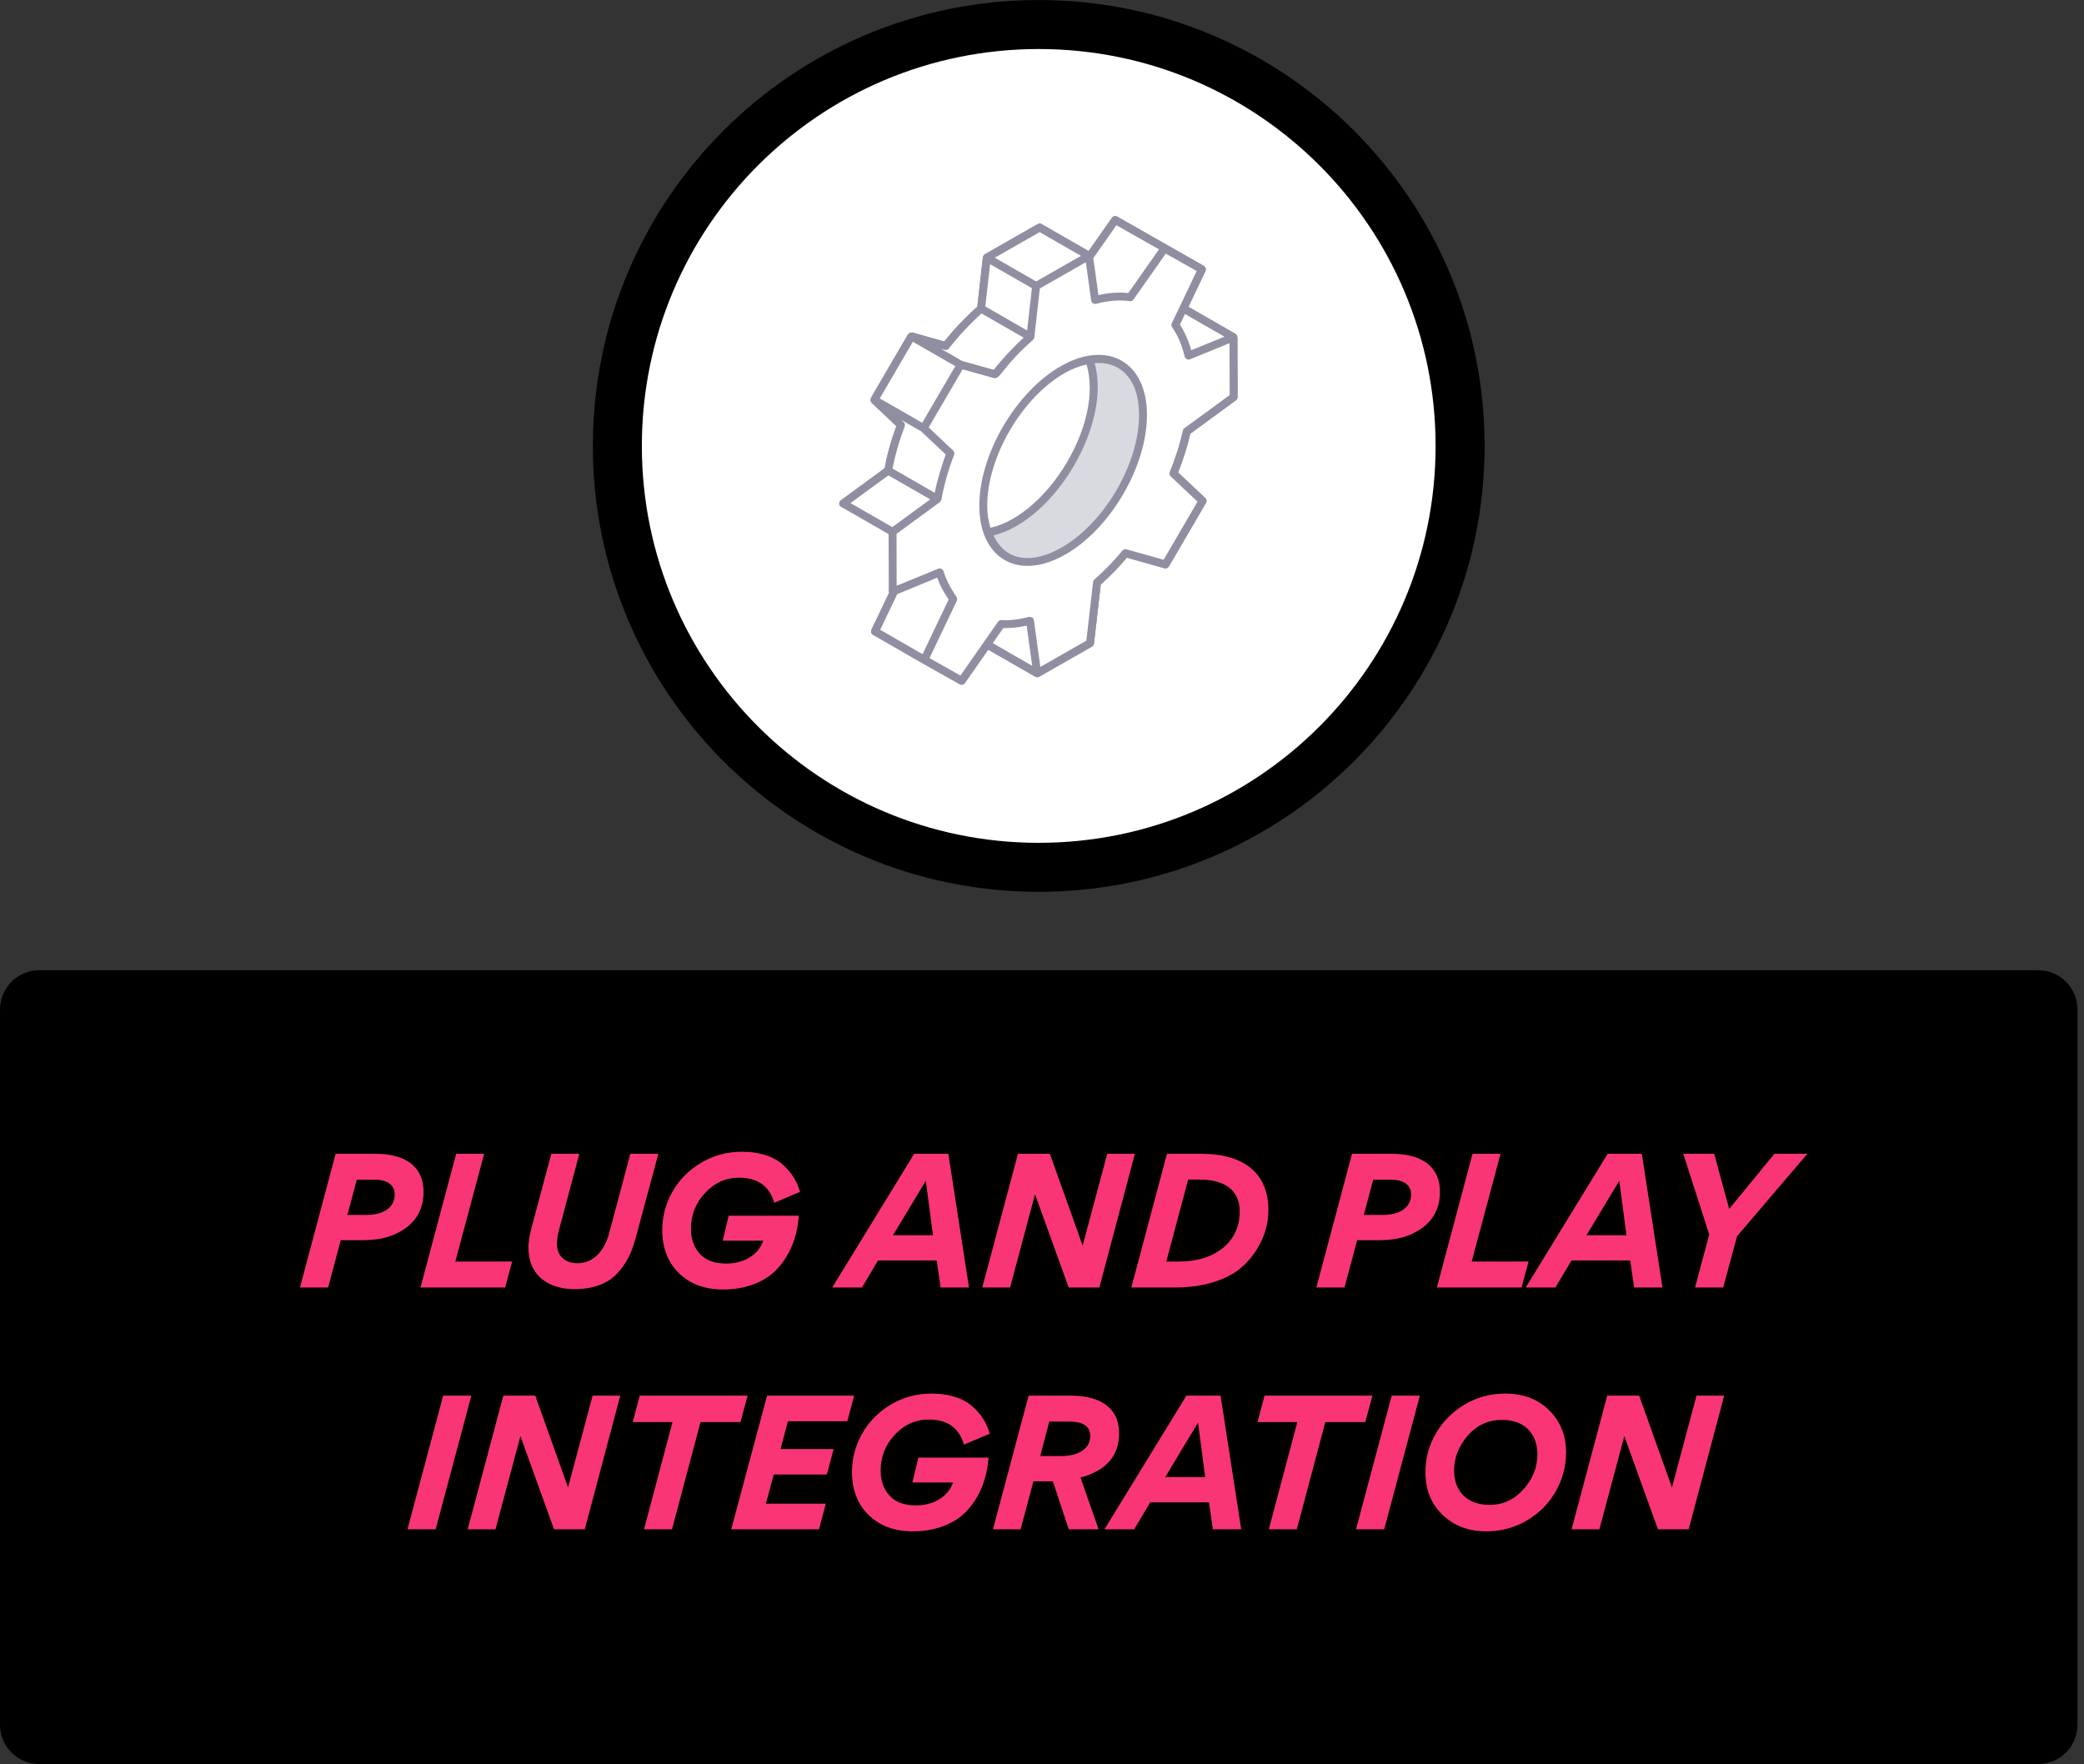 <svg width="293" height="248" viewBox="0 0 293 248" fill="none" xmlns="http://www.w3.org/2000/svg">
<rect x="0" y="0" width="293" height="248" fill="#333333" stroke="none"/>
<g clip-path="url(#clip0_3_748)">
<g clip-path="url(#clip1_3_748)">
<g clip-path="url(#clip2_3_748)">
<path d="M146.04 121.934C178.759 121.934 205.283 95.41 205.283 62.691C205.283 29.972 178.759 3.448 146.04 3.448C113.321 3.448 86.797 29.972 86.797 62.691C86.797 95.41 113.321 121.934 146.04 121.934Z" fill="white" stroke="black" stroke-width="6.889"/>
<path d="M125.617 83.361L118.575 79.188L118.552 70.797L124.874 66.153C125.242 64.038 125.84 61.9 126.69 59.762L122.92 56.221L128.139 47.278L132.966 48.658C134.484 46.727 136.162 44.934 137.932 43.393L138.737 36.22L146.163 31.99L153.105 35.968L153.128 36.151L156.784 30.933L162.048 33.898L168.968 37.876L166.36 43.367L173.428 47.416L173.451 55.831L166.853 60.636C166.416 62.635 165.773 64.613 164.968 66.567L169.083 70.429L163.864 79.349L158.232 77.763C156.968 79.28 155.634 80.659 154.232 81.901L153.266 90.407L145.841 94.66L138.776 90.59L135.196 95.695L129.955 92.752L123.035 88.775L125.617 83.361Z" fill="white"/>
<path d="M160.701 58.301C160.729 65.358 155.698 73.942 149.515 77.471C147.154 78.818 144.962 79.248 143.149 78.86C142.995 78.832 142.84 78.79 142.7 78.748C142.573 78.721 142.461 78.679 142.334 78.623C142.25 78.596 142.18 78.568 142.095 78.526C141.913 78.457 141.744 78.373 141.575 78.276C141.505 78.234 141.435 78.207 141.365 78.165C140.254 77.471 139.383 76.359 138.849 74.887C140.015 74.692 141.266 74.234 142.573 73.498C148.77 69.955 153.801 61.371 153.773 54.328C153.773 52.897 153.548 51.633 153.155 50.564C154.785 50.272 156.232 50.508 157.426 51.189C158.017 51.536 158.537 51.98 158.972 52.522C159.099 52.675 159.225 52.842 159.352 53.022C159.478 53.231 159.605 53.453 159.717 53.675C159.83 53.87 159.914 54.064 159.984 54.273C160.082 54.495 160.167 54.731 160.237 54.981C160.321 55.217 160.378 55.467 160.434 55.717C160.546 56.217 160.616 56.731 160.659 57.273C160.687 57.606 160.701 57.954 160.701 58.301Z" fill="#D9DADF"/>
<path d="M173.772 56.272C173.916 56.167 174.001 56 174 55.822L173.976 47.414C173.976 47.403 173.962 47.397 173.961 47.385C173.951 47.223 173.875 47.08 173.745 46.982C173.736 46.975 173.74 46.96 173.73 46.953C173.726 46.951 173.721 46.955 173.716 46.952C173.708 46.947 173.705 46.937 173.697 46.932L167.087 43.134L169.482 38.112C169.491 38.093 169.479 38.072 169.486 38.052C169.511 37.989 169.562 37.941 169.562 37.867C169.562 37.809 169.527 37.764 169.51 37.711C169.509 37.706 169.508 37.703 169.506 37.699C169.462 37.569 169.382 37.468 169.264 37.402C169.259 37.398 169.258 37.391 169.253 37.388L169.209 37.364C169.193 37.357 169.185 37.34 169.168 37.334L157.068 30.45C156.816 30.31 156.501 30.382 156.338 30.616L153.05 35.298L146.448 31.505C146.275 31.408 146.067 31.405 145.894 31.505L138.465 35.745C138.322 35.827 138.24 35.973 138.211 36.133C138.208 36.146 138.189 36.151 138.188 36.165L137.403 43.123C135.728 44.611 134.167 46.248 132.768 48.009L128.292 46.749C128.227 46.73 128.166 46.76 128.102 46.766C128.052 46.769 128.01 46.762 127.964 46.778C127.875 46.809 127.814 46.87 127.75 46.941C127.723 46.97 127.681 46.974 127.661 47.01L122.447 55.935C122.424 55.975 122.441 56.024 122.429 56.067C122.404 56.151 122.38 56.228 122.395 56.313C122.398 56.329 122.385 56.343 122.389 56.359C122.4 56.401 122.446 56.422 122.466 56.46C122.495 56.514 122.498 56.578 122.545 56.622L126.025 59.908C125.285 61.879 124.736 63.871 124.369 65.84L118.229 70.336C118.077 70.447 117.99 70.628 118.001 70.816C118.011 71.004 118.116 71.175 118.28 71.269L124.935 75.092L124.957 83.177C124.957 83.226 125.01 83.252 125.023 83.299L122.523 88.522C122.397 88.785 122.495 89.101 122.748 89.246L129.676 93.234C129.679 93.236 129.682 93.235 129.686 93.236L134.929 96.19C135.015 96.24 135.11 96.262 135.203 96.262C135.38 96.262 135.551 96.178 135.66 96.025L138.937 91.334L145.553 95.135C145.561 95.139 145.57 95.138 145.578 95.142C145.581 95.144 145.581 95.149 145.584 95.151C145.593 95.155 145.601 95.146 145.61 95.15C145.681 95.181 145.755 95.209 145.831 95.209C145.914 95.209 145.993 95.173 146.07 95.136C146.081 95.13 146.096 95.142 146.107 95.135L153.535 90.895C153.689 90.807 153.792 90.651 153.812 90.474L154.762 82.169C156.096 80.978 157.299 79.741 158.426 78.4L163.709 79.886C163.955 79.959 164.214 79.85 164.34 79.63L169.554 70.704C169.685 70.48 169.644 70.196 169.454 70.017L165.632 66.423C166.354 64.612 166.932 62.782 167.349 60.972L173.772 56.272ZM172.153 47.331L167.481 49.242C167.11 47.901 166.577 46.693 165.893 45.638L166.606 44.144L172.153 47.331ZM156.961 31.668L162.953 35.055C162.765 35.323 158.358 41.59 158.639 41.191C158.607 41.187 158.571 41.192 158.538 41.189C157.249 41.066 155.874 41.159 154.436 41.485C154.398 41.215 153.664 35.961 153.71 36.296L156.961 31.668ZM138.53 43.081L139.2 37.135L145.08 40.512C145.043 40.833 144.372 46.791 144.409 46.462C144.14 46.307 138.148 42.861 138.53 43.081ZM146.169 32.63L151.981 35.97L145.676 39.568L139.864 36.23L146.169 32.63ZM132.824 49.182C133.038 49.244 133.277 49.166 133.414 48.988C134.795 47.217 136.338 45.563 138.004 44.067C138.281 44.226 144.304 47.688 143.919 47.467C142.511 48.755 140.906 50.476 139.709 51.982C139.437 51.907 135.02 50.678 135.292 50.754L132.444 49.118L132.298 49.034L132.824 49.182ZM128.343 48.049L131.608 49.923L134.309 51.478L129.659 59.439L123.692 56.013L128.343 48.049ZM127.062 59.354L126.733 59.045L129.497 60.632L132.963 63.893C132.589 64.895 131.795 67.381 131.41 69.275L125.487 65.874C125.863 63.911 126.438 61.924 127.199 59.959C127.281 59.748 127.227 59.509 127.062 59.354ZM124.905 66.828L130.781 70.202L125.454 74.104L119.578 70.729L124.905 66.828ZM126.148 83.53L131.772 81.216C132.126 82.209 132.589 83.091 133.119 83.891C133.206 84.022 133.277 84.17 133.368 84.297L129.71 91.967L123.752 88.538L126.148 83.53ZM139.578 90.416L141.057 88.298C142.06 88.325 143.16 88.219 144.344 87.957L144.75 90.901L145.123 93.602L139.578 90.416ZM166.308 60.524C165.875 62.457 165.252 64.418 164.458 66.356C164.37 66.57 164.423 66.815 164.592 66.974L168.368 70.526L163.596 78.697L158.38 77.23C158.163 77.168 157.939 77.24 157.799 77.412C156.598 78.87 155.311 80.2 153.864 81.476C153.761 81.568 153.694 81.694 153.68 81.831L152.737 90.068L146.27 93.759L145.363 87.195C145.342 87.035 145.252 86.908 145.131 86.822C145.126 86.819 145.127 86.811 145.122 86.808C145.082 86.781 145.034 86.801 144.99 86.785C144.907 86.755 144.83 86.706 144.735 86.719C144.723 86.721 144.717 86.734 144.705 86.737C144.694 86.739 144.682 86.728 144.671 86.731C143.249 87.1 141.968 87.249 140.817 87.17C140.638 87.162 140.433 87.246 140.321 87.406L135.035 94.971L130.682 92.52L134.523 84.473C134.613 84.282 134.588 84.056 134.458 83.89C134.267 83.645 134.117 83.348 133.945 83.077C133.421 82.242 132.966 81.337 132.651 80.309C132.606 80.158 132.498 80.035 132.357 79.968C132.213 79.897 132.05 79.895 131.906 79.956L131.903 79.958L126.068 82.346L126.049 75.05L132.133 70.594C132.227 70.525 132.275 70.416 132.312 70.307C132.32 70.282 132.353 70.274 132.358 70.248C132.731 68.158 133.332 66.038 134.141 63.948C134.183 63.84 134.187 63.726 134.162 63.619C134.138 63.512 134.084 63.413 134.001 63.335L130.565 60.096L135.338 51.926C135.61 52.002 140.036 53.238 139.764 53.162C139.775 53.164 139.787 53.158 139.799 53.16C139.838 53.169 139.878 53.176 139.917 53.176C139.934 53.176 139.944 53.156 139.96 53.155C140.73 53.079 141.149 51.371 145.235 47.787C145.339 47.695 145.406 47.568 145.422 47.43L146.197 40.553C146.513 40.373 153.079 36.627 152.663 36.864C152.7 37.133 153.462 42.598 153.413 42.252C153.436 42.409 153.524 42.551 153.656 42.638C153.662 42.642 153.671 42.638 153.677 42.642C153.766 42.697 153.866 42.73 153.969 42.73C154.015 42.73 154.06 42.724 154.105 42.712C154.105 42.712 154.107 42.714 154.108 42.713C154.954 42.489 155.776 42.346 156.565 42.282C157.353 42.22 158.11 42.237 158.826 42.336C158.828 42.336 158.83 42.336 158.832 42.336C159.036 42.371 159.243 42.276 159.364 42.104C159.553 41.835 164.198 35.233 163.901 35.654L165.653 36.639L168.252 38.103L164.75 45.445C164.665 45.626 164.682 45.838 164.795 46.002C165.597 47.16 166.19 48.548 166.557 50.127C166.561 50.142 166.579 50.147 166.584 50.161C166.589 50.178 166.577 50.195 166.584 50.212C166.633 50.333 166.724 50.418 166.829 50.477C166.837 50.481 166.837 50.492 166.844 50.496C166.863 50.506 166.884 50.492 166.903 50.499C166.967 50.524 167.03 50.558 167.1 50.558C167.171 50.558 167.241 50.545 167.311 50.517L172.865 48.245L172.885 55.541L166.523 60.197C166.415 60.277 166.339 60.392 166.308 60.524Z" fill="#908FA1"/>
<path d="M149.154 51.468C142.803 55.101 137.658 63.918 137.688 71.122C137.688 78.416 143.055 81.797 149.792 77.954C156.143 74.33 161.287 65.513 161.257 58.3C161.257 50.903 155.751 47.716 149.154 51.468ZM149.705 52.437C150.744 51.846 151.764 51.472 152.759 51.246C155.218 59.357 147.33 72.361 139.247 74.204C138.971 73.283 138.802 72.266 138.802 71.119C138.775 64.272 143.666 55.889 149.705 52.437ZM149.239 76.987C145.454 79.144 141.543 79.197 139.684 75.276C148.389 73.106 156.316 59.512 153.897 51.052C157.317 50.759 160.143 53.076 160.143 58.303C160.171 65.157 155.279 73.54 149.239 76.987Z" fill="#908FA1"/>
<path d="M125.617 83.361L118.575 79.188L118.552 70.797L124.874 66.153C125.242 64.038 125.84 61.9 126.69 59.762L122.92 56.221L128.139 47.278L132.966 48.658C134.484 46.727 136.162 44.934 137.932 43.393L138.737 36.22L146.163 31.99L153.105 35.968L153.128 36.151L156.784 30.933L162.048 33.898L168.968 37.876L166.36 43.367L173.428 47.416L173.451 55.831L166.853 60.636C166.416 62.635 165.773 64.613 164.968 66.567L169.083 70.429L163.864 79.349L158.232 77.763C156.968 79.28 155.634 80.659 154.232 81.901L153.266 90.407L145.841 94.66L138.776 90.59L135.196 95.695L129.955 92.752L123.035 88.775L125.617 83.361Z" fill="white"/>
<path d="M160.701 58.301C160.729 65.358 155.698 73.942 149.515 77.471C147.154 78.818 144.962 79.248 143.149 78.86C142.995 78.832 142.84 78.79 142.7 78.748C142.573 78.721 142.461 78.679 142.334 78.623C142.25 78.596 142.18 78.568 142.095 78.526C141.913 78.457 141.744 78.373 141.575 78.276C141.505 78.234 141.435 78.207 141.365 78.165C140.254 77.471 139.383 76.359 138.849 74.887C140.015 74.692 141.266 74.234 142.573 73.498C148.77 69.955 153.801 61.371 153.773 54.328C153.773 52.897 153.548 51.633 153.155 50.564C154.785 50.272 156.232 50.508 157.426 51.189C158.017 51.536 158.537 51.98 158.972 52.522C159.099 52.675 159.225 52.842 159.352 53.022C159.478 53.231 159.605 53.453 159.717 53.675C159.83 53.87 159.914 54.064 159.984 54.273C160.082 54.495 160.167 54.731 160.237 54.981C160.321 55.217 160.378 55.467 160.434 55.717C160.546 56.217 160.616 56.731 160.659 57.273C160.687 57.606 160.701 57.954 160.701 58.301Z" fill="#D9DADF"/>
<path d="M173.772 56.272C173.916 56.167 174.001 56 174 55.822L173.976 47.414C173.976 47.403 173.962 47.397 173.961 47.385C173.951 47.223 173.875 47.08 173.745 46.982C173.736 46.975 173.74 46.96 173.73 46.953C173.726 46.951 173.721 46.955 173.716 46.952C173.708 46.947 173.705 46.937 173.697 46.932L167.087 43.134L169.482 38.112C169.491 38.093 169.479 38.072 169.486 38.052C169.511 37.989 169.562 37.941 169.562 37.867C169.562 37.809 169.527 37.764 169.51 37.711C169.509 37.706 169.508 37.703 169.506 37.699C169.462 37.569 169.382 37.468 169.264 37.402C169.259 37.398 169.258 37.391 169.253 37.388L169.209 37.364C169.193 37.357 169.185 37.34 169.168 37.334L157.068 30.45C156.816 30.31 156.501 30.382 156.338 30.616L153.05 35.298L146.448 31.505C146.275 31.408 146.067 31.405 145.894 31.505L138.465 35.745C138.322 35.827 138.24 35.973 138.211 36.133C138.208 36.146 138.189 36.151 138.188 36.165L137.403 43.123C135.728 44.611 134.167 46.248 132.768 48.009L128.292 46.749C128.227 46.73 128.166 46.76 128.102 46.766C128.052 46.769 128.01 46.762 127.964 46.778C127.875 46.809 127.814 46.87 127.75 46.941C127.723 46.97 127.681 46.974 127.661 47.01L122.447 55.935C122.424 55.975 122.441 56.024 122.429 56.067C122.404 56.151 122.38 56.228 122.395 56.313C122.398 56.329 122.385 56.343 122.389 56.359C122.4 56.401 122.446 56.422 122.466 56.46C122.495 56.514 122.498 56.578 122.545 56.622L126.025 59.908C125.285 61.879 124.736 63.871 124.369 65.84L118.229 70.336C118.077 70.447 117.99 70.628 118.001 70.816C118.011 71.004 118.116 71.175 118.28 71.269L124.935 75.092L124.957 83.177C124.957 83.226 125.01 83.252 125.023 83.299L122.523 88.522C122.397 88.785 122.495 89.101 122.748 89.246L129.676 93.234C129.679 93.236 129.682 93.235 129.686 93.236L134.929 96.19C135.015 96.24 135.11 96.262 135.203 96.262C135.38 96.262 135.551 96.178 135.66 96.025L138.937 91.334L145.553 95.135C145.561 95.139 145.57 95.138 145.578 95.142C145.581 95.144 145.581 95.149 145.584 95.151C145.593 95.155 145.601 95.146 145.61 95.15C145.681 95.181 145.755 95.209 145.831 95.209C145.914 95.209 145.993 95.173 146.07 95.136C146.081 95.13 146.096 95.142 146.107 95.135L153.535 90.895C153.689 90.807 153.792 90.651 153.812 90.474L154.762 82.169C156.096 80.978 157.299 79.741 158.426 78.4L163.709 79.886C163.955 79.959 164.214 79.85 164.34 79.63L169.554 70.704C169.685 70.48 169.644 70.196 169.454 70.017L165.632 66.423C166.354 64.612 166.932 62.782 167.349 60.972L173.772 56.272ZM172.153 47.331L167.481 49.242C167.11 47.901 166.577 46.693 165.893 45.638L166.606 44.144L172.153 47.331ZM156.961 31.668L162.953 35.055C162.765 35.323 158.358 41.59 158.639 41.191C158.607 41.187 158.571 41.192 158.538 41.189C157.249 41.066 155.874 41.159 154.436 41.485C154.398 41.215 153.664 35.961 153.71 36.296L156.961 31.668ZM138.53 43.081L139.2 37.135L145.08 40.512C145.043 40.833 144.372 46.791 144.409 46.462C144.14 46.307 138.148 42.861 138.53 43.081ZM146.169 32.63L151.981 35.97L145.676 39.568L139.864 36.23L146.169 32.63ZM132.824 49.182C133.038 49.244 133.277 49.166 133.414 48.988C134.795 47.217 136.338 45.563 138.004 44.067C138.281 44.226 144.304 47.688 143.919 47.467C142.511 48.755 140.906 50.476 139.709 51.982C139.437 51.907 135.02 50.678 135.292 50.754L132.444 49.118L132.298 49.034L132.824 49.182ZM128.343 48.049L131.608 49.923L134.309 51.478L129.659 59.439L123.692 56.013L128.343 48.049ZM127.062 59.354L126.733 59.045L129.497 60.632L132.963 63.893C132.589 64.895 131.795 67.381 131.41 69.275L125.487 65.874C125.863 63.911 126.438 61.924 127.199 59.959C127.281 59.748 127.227 59.509 127.062 59.354ZM124.905 66.828L130.781 70.202L125.454 74.104L119.578 70.729L124.905 66.828ZM126.148 83.53L131.772 81.216C132.126 82.209 132.589 83.091 133.119 83.891C133.206 84.022 133.277 84.17 133.368 84.297L129.71 91.967L123.752 88.538L126.148 83.53ZM139.578 90.416L141.057 88.298C142.06 88.325 143.16 88.219 144.344 87.957L144.75 90.901L145.123 93.602L139.578 90.416ZM166.308 60.524C165.875 62.457 165.252 64.418 164.458 66.356C164.37 66.57 164.423 66.815 164.592 66.974L168.368 70.526L163.596 78.697L158.38 77.23C158.163 77.168 157.939 77.24 157.799 77.412C156.598 78.87 155.311 80.2 153.864 81.476C153.761 81.568 153.694 81.694 153.68 81.831L152.737 90.068L146.27 93.759L145.363 87.195C145.342 87.035 145.252 86.908 145.131 86.822C145.126 86.819 145.127 86.811 145.122 86.808C145.082 86.781 145.034 86.801 144.99 86.785C144.907 86.755 144.83 86.706 144.735 86.719C144.723 86.721 144.717 86.734 144.705 86.737C144.694 86.739 144.682 86.728 144.671 86.731C143.249 87.1 141.968 87.249 140.817 87.17C140.638 87.162 140.433 87.246 140.321 87.406L135.035 94.971L130.682 92.52L134.523 84.473C134.613 84.282 134.588 84.056 134.458 83.89C134.267 83.645 134.117 83.348 133.945 83.077C133.421 82.242 132.966 81.337 132.651 80.309C132.606 80.158 132.498 80.035 132.357 79.968C132.213 79.897 132.05 79.895 131.906 79.956L131.903 79.958L126.068 82.346L126.049 75.05L132.133 70.594C132.227 70.525 132.275 70.416 132.312 70.307C132.32 70.282 132.353 70.274 132.358 70.248C132.731 68.158 133.332 66.038 134.141 63.948C134.183 63.84 134.187 63.726 134.162 63.619C134.138 63.512 134.084 63.413 134.001 63.335L130.565 60.096L135.338 51.926C135.61 52.002 140.036 53.238 139.764 53.162C139.775 53.164 139.787 53.158 139.799 53.16C139.838 53.169 139.878 53.176 139.917 53.176C139.934 53.176 139.944 53.156 139.96 53.155C140.73 53.079 141.149 51.371 145.235 47.787C145.339 47.695 145.406 47.568 145.422 47.43L146.197 40.553C146.513 40.373 153.079 36.627 152.663 36.864C152.7 37.133 153.462 42.598 153.413 42.252C153.436 42.409 153.524 42.551 153.656 42.638C153.662 42.642 153.671 42.638 153.677 42.642C153.766 42.697 153.866 42.73 153.969 42.73C154.015 42.73 154.06 42.724 154.105 42.712C154.105 42.712 154.107 42.714 154.108 42.713C154.954 42.489 155.776 42.346 156.565 42.282C157.353 42.22 158.11 42.237 158.826 42.336C158.828 42.336 158.83 42.336 158.832 42.336C159.036 42.371 159.243 42.276 159.364 42.104C159.553 41.835 164.198 35.233 163.901 35.654L165.653 36.639L168.252 38.103L164.75 45.445C164.665 45.626 164.682 45.838 164.795 46.002C165.597 47.16 166.19 48.548 166.557 50.127C166.561 50.142 166.579 50.147 166.584 50.161C166.589 50.178 166.577 50.195 166.584 50.212C166.633 50.333 166.724 50.418 166.829 50.477C166.837 50.481 166.837 50.492 166.844 50.496C166.863 50.506 166.884 50.492 166.903 50.499C166.967 50.524 167.03 50.558 167.1 50.558C167.171 50.558 167.241 50.545 167.311 50.517L172.865 48.245L172.885 55.541L166.523 60.197C166.415 60.277 166.339 60.392 166.308 60.524Z" fill="#908FA1"/>
<path d="M149.154 51.468C142.803 55.101 137.658 63.918 137.688 71.122C137.688 78.416 143.055 81.797 149.792 77.954C156.143 74.33 161.287 65.513 161.257 58.3C161.257 50.903 155.751 47.716 149.154 51.468ZM149.705 52.437C150.744 51.846 151.764 51.472 152.759 51.246C155.218 59.357 147.33 72.361 139.247 74.204C138.971 73.283 138.802 72.266 138.802 71.119C138.775 64.272 143.666 55.889 149.705 52.437ZM149.239 76.987C145.454 79.144 141.543 79.197 139.684 75.276C148.389 73.106 156.316 59.512 153.897 51.052C157.317 50.759 160.143 53.076 160.143 58.303C160.171 65.157 155.279 73.54 149.239 76.987Z" fill="#908FA1"/>
<path d="M286.569 136.4H5.511C2.467 136.4 0 138.867 0 141.911V242.486C0 245.529 2.467 247.997 5.511 247.997H286.569C289.613 247.997 292.08 245.529 292.08 242.486V141.911C292.08 138.867 289.613 136.4 286.569 136.4Z" fill="black"/>
</g>
</g>
<path d="M47.91 174.352L46.134 181H42.174L47.19 162.208H52.734C54.678 162.208 56.214 162.568 57.342 163.264C58.806 164.2 59.55 165.64 59.55 167.536C59.55 169.672 58.758 171.328 57.174 172.552C55.59 173.752 53.574 174.352 51.102 174.352H47.91ZM50.166 165.856L48.846 170.8H51.534C53.958 170.8 55.494 169.744 55.494 167.896C55.494 166.648 54.486 165.856 52.734 165.856H50.166ZM71.023 181H59.12L64.135 162.208H68.072L64.016 177.352H72.007L71.023 181ZM80.801 181.24C77.489 181.24 74.297 179.632 74.297 175.384C74.297 174.616 74.441 173.68 74.729 172.6L77.513 162.208H81.449L78.569 173.008C78.401 173.656 78.305 174.28 78.305 174.88C78.305 176.584 79.481 177.592 81.185 177.592C83.417 177.592 84.977 175.864 85.625 173.44L88.625 162.208H92.561L89.393 173.968C88.817 176.152 88.025 177.736 86.705 179.104C85.385 180.472 83.393 181.24 80.801 181.24ZM101.655 181.288C99.855 181.288 98.271 180.904 96.951 180.136C94.335 178.576 93.111 176.008 93.111 172.96C93.111 171.064 93.567 169.288 94.503 167.608C95.439 165.928 96.783 164.56 98.511 163.504C100.263 162.448 102.183 161.92 104.319 161.92C106.887 161.92 108.951 162.664 110.175 163.84C111.423 164.992 112.095 166.192 112.479 167.56L108.855 169.096C108.183 166.744 106.527 165.568 103.887 165.568C102.039 165.568 100.455 166.288 99.135 167.704C97.815 169.12 97.143 170.8 97.143 172.744C97.143 174.16 97.551 175.336 98.391 176.272C99.231 177.184 100.455 177.64 102.111 177.64C104.607 177.64 106.623 176.416 107.319 174.424H101.607L102.447 170.92H112.311C112.095 173.8 111.159 176.248 109.455 178.192C107.799 180.112 105.039 181.288 101.655 181.288ZM131.699 177.208H123.443L121.187 181H117.011L128.531 162.208H133.331L136.235 181H132.251L131.699 177.208ZM125.555 173.656H131.171L130.163 166L125.555 173.656ZM150.248 181L145.52 167.896L142.016 181H138.104L143.12 162.208H147.608L152.216 175.12L155.672 162.208H159.56L154.568 181H150.248ZM159.057 181L164.073 162.208H168.921C175.185 162.208 178.329 165.208 178.329 170.104C178.329 171.928 177.897 173.776 176.625 175.768C176.001 176.752 175.209 177.64 174.273 178.408C172.377 179.92 169.209 181 165.369 181H159.057ZM167.049 165.832L163.977 177.352H165.873C168.345 177.352 170.385 176.704 171.945 175.432C173.505 174.16 174.297 172.432 174.297 170.296C174.297 167.344 172.209 165.832 168.657 165.832H167.049ZM190.809 174.352L189.033 181H185.073L190.089 162.208H195.633C197.577 162.208 199.113 162.568 200.241 163.264C201.705 164.2 202.449 165.64 202.449 167.536C202.449 169.672 201.657 171.328 200.073 172.552C198.489 173.752 196.473 174.352 194.001 174.352H190.809ZM193.065 165.856L191.745 170.8H194.433C196.857 170.8 198.393 169.744 198.393 167.896C198.393 166.648 197.385 165.856 195.633 165.856H193.065ZM213.922 181H202.018L207.034 162.208H210.97L206.914 177.352H214.906L213.922 181ZM229.199 177.208H220.943L218.687 181H214.511L226.031 162.208H230.831L233.735 181H229.751L229.199 177.208ZM223.055 173.656H228.671L227.663 166L223.055 173.656ZM244.22 173.8L242.276 181H238.316L240.308 173.56L236.66 162.208H241.004L243.116 169.96L249.476 162.208H254.108L244.22 173.8ZM57.291 215L62.307 196.208H66.267L61.251 215H57.291ZM77.896 215L73.168 201.896L69.664 215H65.752L70.768 196.208H75.256L79.864 209.12L83.32 196.208H87.208L82.216 215H77.896ZM98.49 199.928L94.481 215H90.546L94.553 199.928H88.962L89.945 196.208H105.113L104.105 199.928H98.49ZM115.143 215H102.807L107.847 196.208H120.087L119.127 199.808H110.775L109.743 203.72H117.207L116.247 207.296H108.783L107.679 211.4H116.103L115.143 215ZM128.327 215.288C126.527 215.288 124.943 214.904 123.623 214.136C121.007 212.576 119.783 210.008 119.783 206.96C119.783 205.064 120.239 203.288 121.175 201.608C122.111 199.928 123.455 198.56 125.183 197.504C126.935 196.448 128.855 195.92 130.991 195.92C133.559 195.92 135.623 196.664 136.847 197.84C138.095 198.992 138.767 200.192 139.151 201.56L135.527 203.096C134.855 200.744 133.199 199.568 130.559 199.568C128.711 199.568 127.127 200.288 125.807 201.704C124.487 203.12 123.815 204.8 123.815 206.744C123.815 208.16 124.223 209.336 125.063 210.272C125.903 211.184 127.127 211.64 128.783 211.64C131.279 211.64 133.295 210.416 133.991 208.424H128.279L129.119 204.92H138.983C138.767 207.8 137.831 210.248 136.127 212.192C134.471 214.112 131.711 215.288 128.327 215.288ZM154.46 215H150.26L148.028 208.256H145.292L143.492 215H139.604L144.62 196.208H150.428C151.82 196.208 152.996 196.376 153.956 196.712C156.212 197.528 157.34 199.136 157.34 201.512C157.34 204.656 155.54 206.744 151.916 207.728L154.46 215ZM147.524 199.856L146.252 204.704H149.204C151.508 204.704 153.284 203.744 153.284 201.896C153.284 200.528 152.3 199.856 150.332 199.856H147.524ZM169.973 211.208H161.717L159.461 215H155.285L166.805 196.208H171.605L174.509 215H170.525L169.973 211.208ZM163.829 207.656H169.445L168.437 200L163.829 207.656ZM186.333 199.928L182.325 215H178.389L182.397 199.928H176.805L177.789 196.208H192.957L191.949 199.928H186.333ZM190.651 215L195.667 196.208H199.627L194.611 215H190.651ZM211.64 195.92C214.184 195.92 216.248 196.712 217.808 198.272C219.392 199.832 220.184 201.824 220.184 204.2C220.184 206.12 219.704 207.92 218.768 209.6C217.832 211.28 216.512 212.648 214.76 213.704C213.008 214.76 211.088 215.288 208.952 215.288C206.48 215.288 204.44 214.52 202.832 212.984C201.224 211.448 200.408 209.456 200.408 206.984C200.408 205.04 200.888 203.216 201.872 201.536C202.856 199.832 204.2 198.488 205.928 197.456C207.656 196.424 209.552 195.92 211.64 195.92ZM204.44 206.744C204.44 209.696 206.336 211.568 209.408 211.568C211.304 211.568 212.888 210.848 214.184 209.384C215.504 207.92 216.152 206.288 216.152 204.464C216.152 201.488 214.28 199.616 211.184 199.616C209.24 199.616 207.632 200.36 206.36 201.824C205.088 203.288 204.44 204.944 204.44 206.744ZM233.099 215L228.371 201.896L224.867 215H220.955L225.971 196.208H230.459L235.067 209.12L238.523 196.208H242.411L237.419 215H233.099Z" fill="#F93576"/>
</g>
<defs>
<clipPath id="clip0_3_748">
<rect width="292.08" height="248" fill="white"/>
</clipPath>
<clipPath id="clip1_3_748">
<rect width="292.08" height="248" fill="white"/>
</clipPath>
<clipPath id="clip2_3_748">
<rect width="292.08" height="247.992" fill="white" transform="translate(0 0.004)"/>
</clipPath>
</defs>
</svg>
